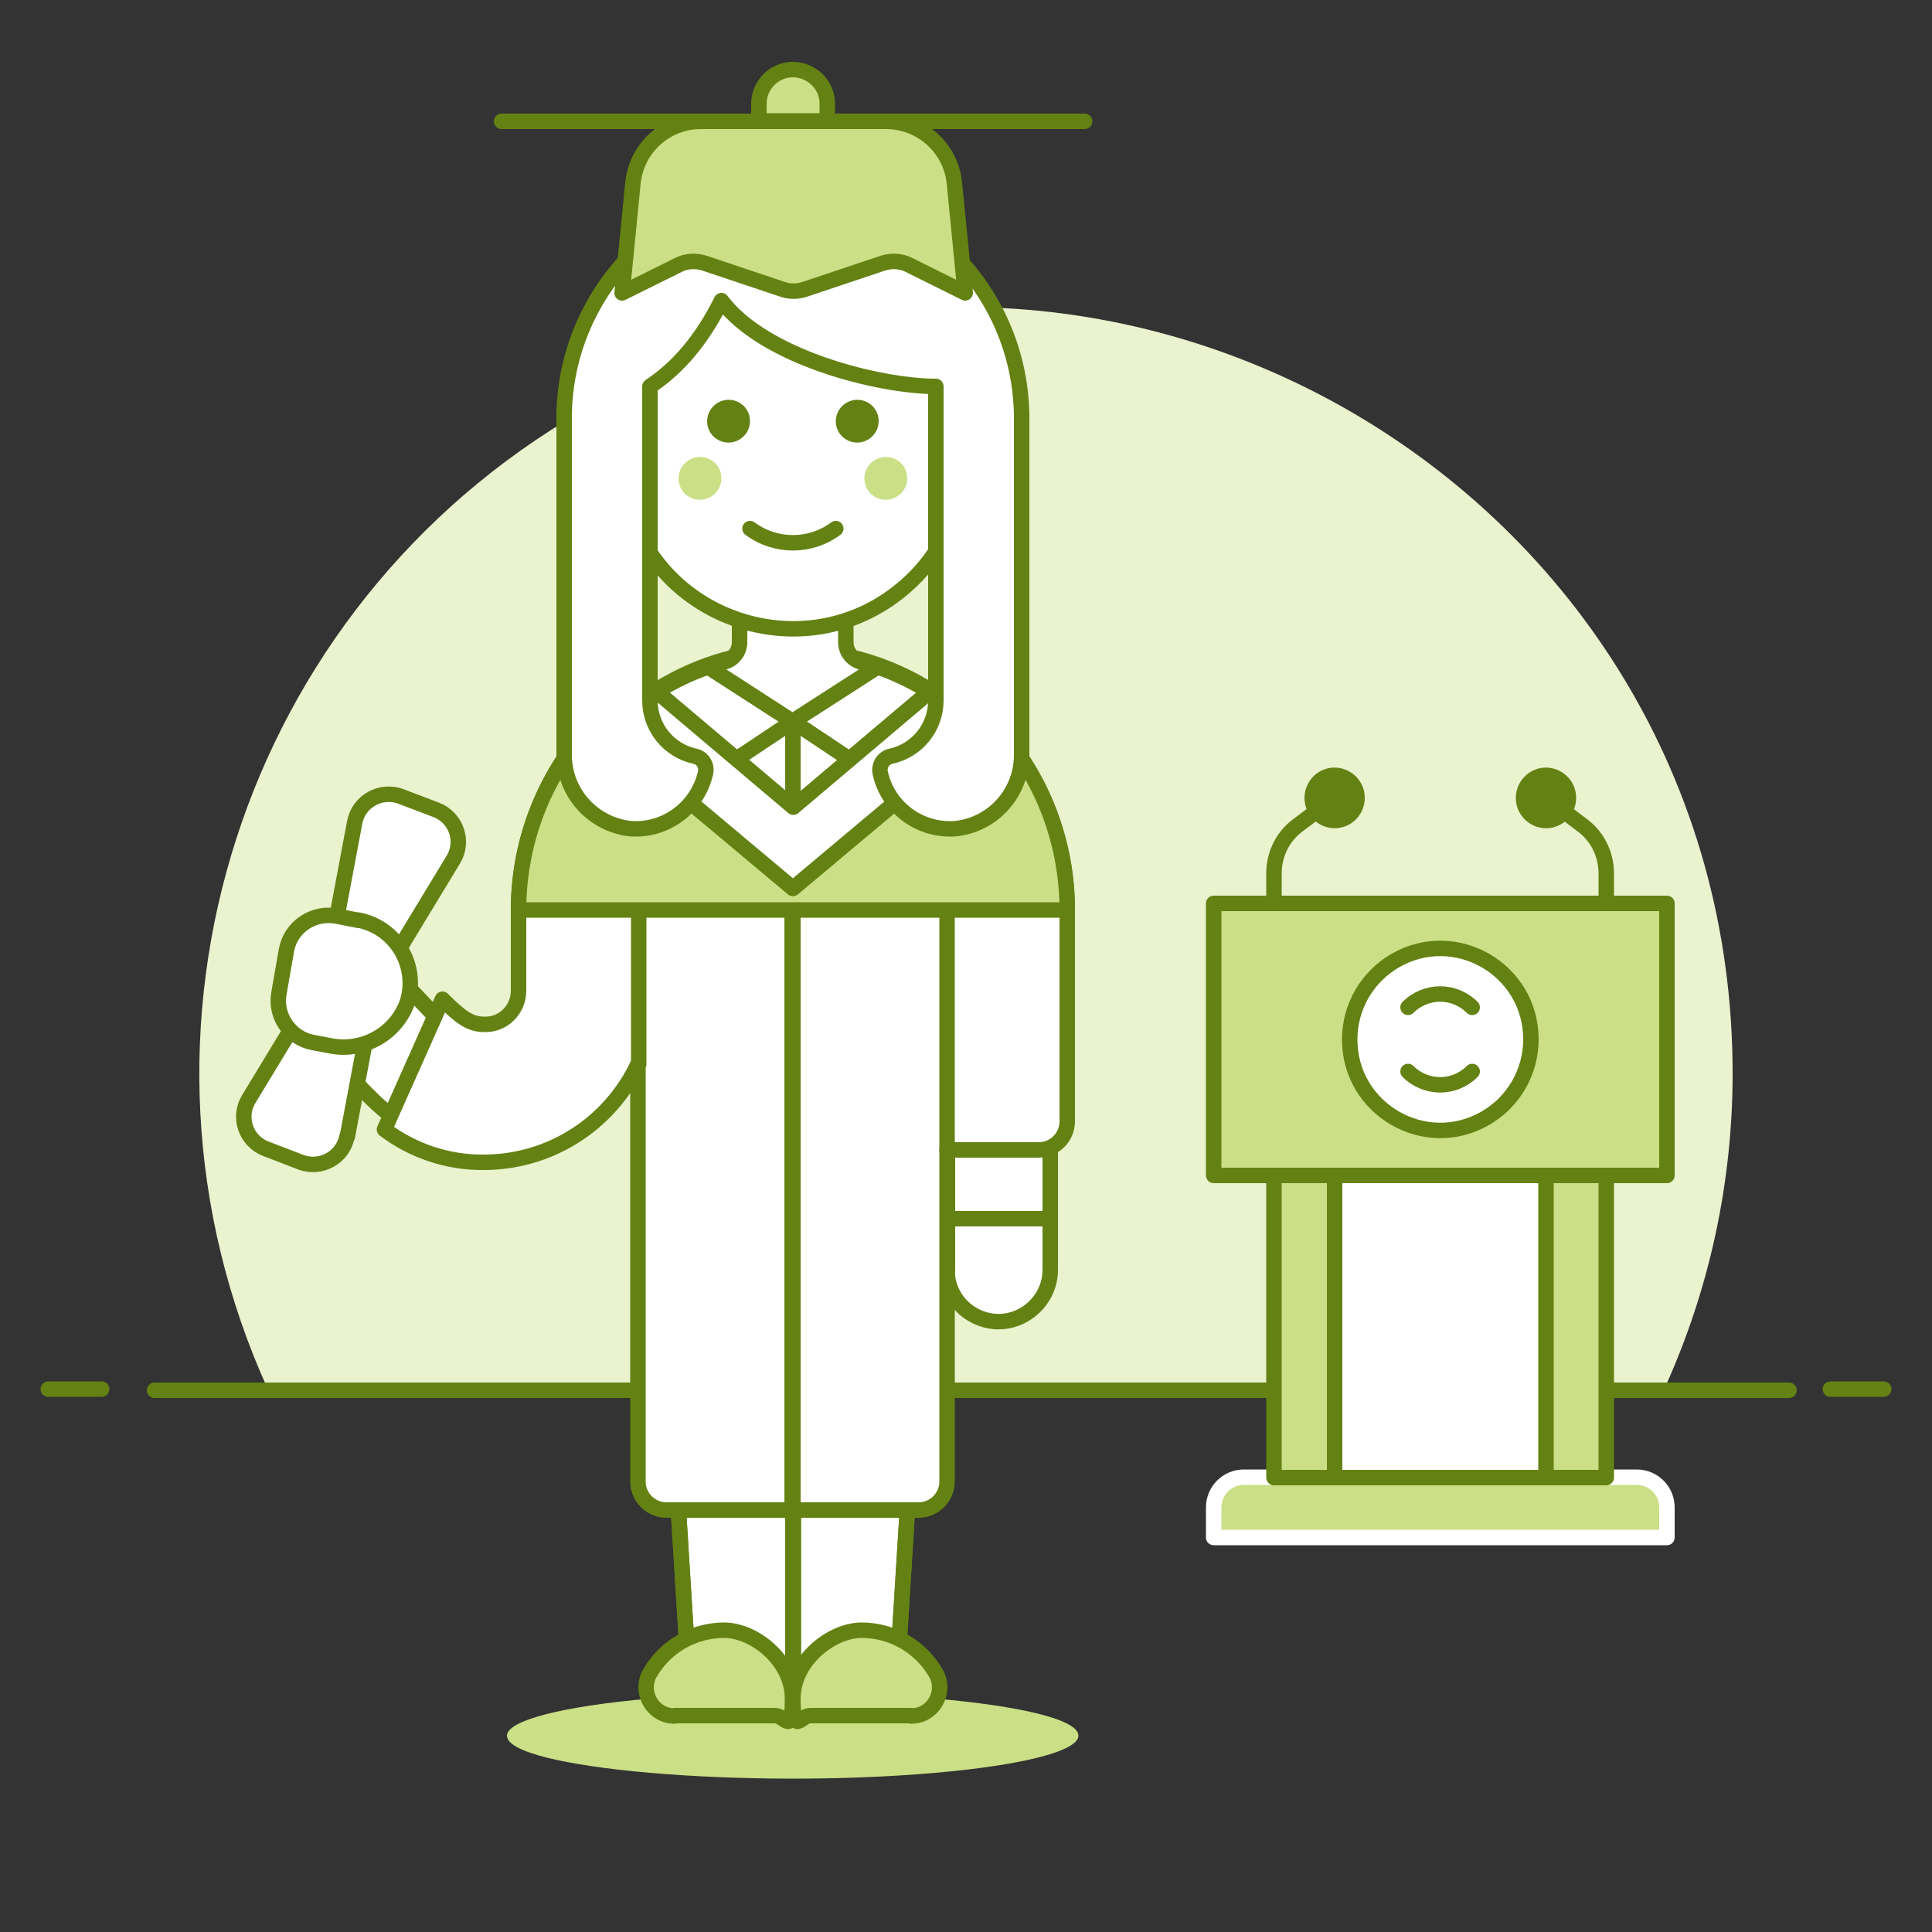 <?xml version="1.0" encoding="UTF-8"?>
<svg xmlns="http://www.w3.org/2000/svg" id="Graduate-Student-5--Streamline-Ux.svg" viewBox="0 0 500 500">
  <rect x="0" y="0" width="500" height="500" fill="#333333" stroke="none"/>
  <defs>
    <style>
      .cls-1, .cls-2, .cls-3, .cls-4 {
        fill: #cbdf86;
      }

      .cls-1, .cls-3, .cls-5, .cls-6 {
        stroke-linecap: round;
        stroke-linejoin: round;
        stroke-width: 4px;
      }

      .cls-1, .cls-5, .cls-6 {
        stroke: #648213;
      }

      .cls-7 {
        fill: #648213;
      }

      .cls-7, .cls-8, .cls-2, .cls-9 {
        stroke-width: 0px;
      }

      .cls-8 {
        fill: #eaf2ce;
      }

      .cls-3, .cls-4 {
        stroke: #fff;
      }

      .cls-4 {
        stroke-miterlimit: 10;
      }

      .cls-5, .cls-9 {
        fill: #fff;
      }

      .cls-6 {
        fill: none;
      }
    </style>
  </defs>
  <path class="cls-8" d="M448.4,277.8c0-152.4-165.3-247.7-297.6-171.5-88.4,50.9-123.6,160.4-81.5,253.2h361.4c11.7-25.7,17.7-53.5,17.7-81.7Z"></path>
  <path class="cls-6" d="M40,359.8h423"></path>
  <path class="cls-6" d="M12.5,359.5h13.8"></path>
  <path class="cls-6" d="M473.7,359.5h13.8"></path>
  <path class="cls-6" d="M329.7,233.8v-7.8c0-4.9,2.3-9.6,6.3-12.5l9.4-7.1"></path>
  <path class="cls-7" d="M337.6,206.5c0,6,6.5,9.8,11.7,6.8,2.4-1.4,3.9-4,3.9-6.8,0-6-6.5-9.8-11.7-6.8-2.4,1.4-3.9,4-3.9,6.8Z"></path>
  <path class="cls-6" d="M415.7,233.8v-7.8c0-4.9-2.3-9.6-6.3-12.5l-9.4-7.1"></path>
  <path class="cls-7" d="M392.3,206.5c0,6,6.5,9.8,11.7,6.8,2.4-1.4,3.9-4,3.9-6.8,0-6-6.5-9.8-11.7-6.8-2.4,1.4-3.9,4-3.9,6.8Z"></path>
  <path class="cls-3" d="M423.5,382.3h-101.6c-4.3,0-7.8,3.5-7.8,7.8v7.8h117.3v-7.8c0-4.3-3.5-7.8-7.8-7.8h-.1Z"></path>
  <path class="cls-4" d="M314.1,233.8h117.3v70.4h-117.3v-70.4h0Z"></path>
  <path class="cls-6" d="M314.1,233.8h117.3v70.4h-117.3v-70.4h0Z"></path>
  <path class="cls-2" d="M329.7,304.2h86v78.2h-86v-78.2Z"></path>
  <path class="cls-6" d="M329.7,304.2h86v78.2h-86v-78.2Z"></path>
  <path class="cls-5" d="M349.3,269c0,18.1,19.5,29.4,35.1,20.4,7.3-4.2,11.8-12,11.8-20.4,0-18.1-19.5-29.4-35.1-20.4-7.3,4.2-11.8,12-11.8,20.4Z"></path>
  <path class="cls-9" d="M345.4,304.2h54.7v78.2h-54.7v-78.2Z"></path>
  <path class="cls-6" d="M345.4,304.2h54.7v78.2h-54.7v-78.2Z"></path>
  <path class="cls-6" d="M364.4,260.7c4.6-4.6,12-4.6,16.6,0"></path>
  <path class="cls-6" d="M381,277.3c-4.6,4.6-12,4.6-16.6,0"></path>
  <path class="cls-2" d="M131.2,449.2c0,8.5,61.6,13.9,110.9,9.6,22.9-2,37-5.7,37-9.6,0-8.5-61.6-13.9-110.9-9.6-22.9,2-37,5.7-37,9.6h0Z"></path>
  <path class="cls-5" d="M205.2,439.6h26.6l4.4-71h-31.1v71h.1Z"></path>
  <path class="cls-6" d="M205.2,439.6h26.6l4.4-71h-31.1v71h.1Z"></path>
  <path class="cls-5" d="M205.2,439.6h-26.6l-4.4-71h31.1v71h-.1Z"></path>
  <path class="cls-6" d="M205.2,439.6h-26.6l-4.4-71h31.1v71h-.1Z"></path>
  <path class="cls-6" d="M205.2,368.6v71"></path>
  <path class="cls-1" d="M174.6,444.1c-5.7,0-9.2-6.2-6.4-11.1,4-6.9,11.3-11.1,19.2-11.1s17.7,7.9,17.7,17.7-2,4.4-4.4,4.4h-26.1v.1Z"></path>
  <path class="cls-1" d="M235.8,444.1c5.7,0,9.2-6.2,6.4-11.1-4-6.9-11.3-11.1-19.2-11.1s-17.8,7.9-17.8,17.7,2,4.4,4.4,4.4h26.2v.1Z"></path>
  <path class="cls-5" d="M271.8,235.5c.4-51.2-54.7-83.7-99.3-58.5-21.1,11.9-34,34.3-33.8,58.5v24.4h106.5v55.5h26.6v-79.9Z"></path>
  <path class="cls-6" d="M165.3,310.9v-88.7"></path>
  <path class="cls-6" d="M245.1,310.9v-88.7"></path>
  <path class="cls-6" d="M205.2,186.7v43.2"></path>
  <path class="cls-5" d="M190.5,196.5l14.7-9.8h0l-21.9-14.1c-4.7,1.6-9.2,3.8-13.4,6.4l20.6,17.4h0v.1Z"></path>
  <path class="cls-5" d="M219.9,196.5l-14.7-9.8h0l21.9-14.1c4.7,1.6,9.2,3.8,13.4,6.4l-20.6,17.4h0v.1Z"></path>
  <path class="cls-5" d="M245.1,328.7c0,10.2,11.1,16.7,20,11.5,4.1-2.4,6.7-6.8,6.7-11.5v-13.3h-26.6v13.3h-.1Z"></path>
  <path class="cls-5" d="M165.3,248.1v8.3c0,22.1-17.9,39.9-39.9,39.9s-28.6-12-42.7-26.1c-7.3-7.1-4.2-19.6,5.7-22.4,4.7-1.3,9.8,0,13.2,3.5,11.4,11.4,15.3,18.2,23.9,18.2,7.4.2,13.4-5.8,13.3-13.1v-8.3h26.6-.1Z"></path>
  <path class="cls-5" d="M101.5,251.4c11.4,11.4,15.3,18.2,23.9,18.2,7.4.2,13.4-5.8,13.3-13.1v-8.3h26.6v8.3c0,22.1-17.9,39.9-39.9,39.9s-28.6-12-42.7-26.1l18.8-18.8h0v-.1Z"></path>
  <path class="cls-9" d="M153.7,186.7c-12.5,13.2-19.5,30.7-19.5,48.8v20.9c0,4.9-4,8.9-8.9,8.7-3.7,0-6.2-1.9-10.8-6.5l-15,33.7c7.4,5.6,16.5,8.6,25.7,8.5,17.1,0,32.6-9.9,39.9-25.4v108c0,4.1,3.3,7.4,7.4,7.4h32.5v-160.9l-51.5-43.2h.2Z"></path>
  <path class="cls-6" d="M153.7,186.7c-12.5,13.2-19.5,30.7-19.5,48.8v13.3h0v7.6c0,4.9-4,8.9-8.9,8.7-3.7,0-6.2-1.9-10.8-6.5l-15,33.7c7.4,5.6,16.5,8.6,25.7,8.5,17.1,0,32.6-9.9,39.9-25.4v108c0,4.1,3.3,7.4,7.4,7.4h32.5v-160.9l-51.5-43.2h.2Z"></path>
  <path class="cls-9" d="M256.7,186.7l-51.5,43.2v160.9h32.5c4.1,0,7.4-3.3,7.4-7.4v-85.8h23.7c4.1,0,7.4-3.3,7.4-7.4v-54.7c0-18.2-7-35.7-19.5-48.8h0Z"></path>
  <path class="cls-6" d="M256.7,186.7l-51.5,43.2v160.9h32.5c4.1,0,7.4-3.3,7.4-7.4v-85.8h23.7c4.1,0,7.4-3.3,7.4-7.4v-54.7c0-18.2-7-35.7-19.5-48.8h0Z"></path>
  <path class="cls-6" d="M165.3,222.2v53.2"></path>
  <path class="cls-6" d="M245.1,222.2v75.4"></path>
  <path class="cls-2" d="M205.2,229.9l-51.5-43.2c-12.5,13.2-19.5,30.6-19.5,48.8h142c0-18.2-7-35.7-19.5-48.8l-51.5,43.2h0Z"></path>
  <path class="cls-6" d="M205.2,229.9l-51.5-43.2c-12.5,13.2-19.5,30.6-19.5,48.8h142c0-18.2-7-35.7-19.5-48.8l-51.5,43.2h0Z"></path>
  <path class="cls-9" d="M153.7,186.7l51.5,43.2,51.5-43.2c-2.4-2.5-5-4.9-7.7-7.1-2.8-2.2-6.7-2.1-9.3.2l-34.4,29.1-34.4-29.1c-2.7-2.3-6.6-2.3-9.3-.2-2.7,2.2-5.3,4.5-7.7,7.1h-.2Z"></path>
  <path class="cls-6" d="M153.7,186.7l51.5,43.2,51.5-43.2c-2.4-2.5-5-4.9-7.7-7.1-2.8-2.2-6.7-2.1-9.3.2l-34.4,29.1-34.4-29.1c-2.7-2.3-6.6-2.3-9.3-.2-2.7,2.2-5.3,4.5-7.7,7.1h-.2Z"></path>
  <path class="cls-5" d="M89.8,294.1c-1,5.4-6.7,8.6-11.9,6.7l-9.1-3.5c-5.2-2-7.3-8.2-4.4-12.9l20.2-33.3,7.2-38.3c1-5.4,6.7-8.6,11.9-6.7l9.2,3.5c5.2,2,7.3,8.2,4.4,12.9l-20.2,33.3-7.2,38.3h-.1Z"></path>
  <path class="cls-5" d="M92.7,238.1c9.9,1.9,15.8,12.1,12.6,21.6-3.1,8.1-11.6,12.7-20.1,10.9l-4.2-.8c-5.9-1.1-9.9-6.8-8.8-12.8l1.9-10.9c1-6.1,6.9-10.2,13.1-9l5.6,1.1h0l-.1-.1Z"></path>
  <path class="cls-5" d="M222.8,171.3c-2.3-.6-3.9-2.7-3.9-5.1v-26h-27.5v26c0,2.4-1.6,4.5-3.9,5.1-1.4.4-2.8.8-4.2,1.3l21.8,14.1,21.9-14.1c-1.4-.5-2.8-1-4.3-1.3h.1Z"></path>
  <path class="cls-5" d="M257,118.3c0-4.3-3.1-8.1-7.4-8.9v-5.9c0-34.2-37-55.5-66.6-38.4-13.7,7.9-22.2,22.6-22.2,38.4v5.9c-6.8,1.4-9.7,9.6-5.1,14.9,1.5,1.7,3.7,2.8,6,3.1,7,33.4,47.5,46.8,73,24,7.1-6.3,11.9-14.7,13.9-24,4.7-.4,8.3-4.3,8.3-9.1,0,0,.1,0,.1,0Z"></path>
  <path class="cls-2" d="M175.6,123.8c0,4.3,4.6,6.9,8.3,4.8,1.7-1,2.8-2.8,2.8-4.8,0-4.3-4.6-6.9-8.3-4.8-1.7,1-2.8,2.8-2.8,4.8Z"></path>
  <path class="cls-2" d="M223.7,123.8c0,4.3,4.6,6.9,8.3,4.8,1.7-1,2.8-2.8,2.8-4.8,0-4.3-4.6-6.9-8.3-4.8-1.7,1-2.8,2.8-2.8,4.8Z"></path>
  <path class="cls-6" d="M216.3,136.8c-6.6,4.9-15.6,4.9-22.2,0"></path>
  <path class="cls-7" d="M183,109c0,4.3,4.6,6.9,8.3,4.8,1.7-1,2.8-2.8,2.8-4.8,0-4.3-4.6-6.9-8.3-4.8-1.7,1-2.8,2.8-2.8,4.8Z"></path>
  <path class="cls-7" d="M216.3,109c0,4.3,4.6,6.9,8.3,4.8,1.7-1,2.8-2.8,2.8-4.8,0-4.3-4.6-6.9-8.3-4.8-1.7,1-2.8,2.8-2.8,4.8Z"></path>
  <path class="cls-9" d="M205.2,48c-33.2.6-59.7,28-59.2,61.2v85.7c-.2,9.8,6.9,18.1,16.6,19.5,9.3,1,17.9-5.2,20-14.4.4-2-.8-3.9-2.8-4.3-6.8-1.5-11.6-7.5-11.6-14.4v-81.3c7.4-4.9,13.6-12.3,18.5-22.2,11.1,14.8,40.9,22.2,55.5,22.2v81.3c0,6.9-4.8,12.9-11.6,14.4-2,.4-3.2,2.4-2.8,4.3,2,9.2,10.6,15.4,20,14.4,9.7-1.3,16.8-9.7,16.6-19.4v-85.7c.5-33.2-25.9-60.6-59.2-61.2h0v-.1Z"></path>
  <path class="cls-6" d="M205.2,48c-33.2.6-59.7,28-59.2,61.2v85.7c-.2,9.8,6.9,18.1,16.6,19.5,9.3,1,17.9-5.2,20-14.4.4-2-.8-3.9-2.8-4.3-6.8-1.5-11.6-7.5-11.6-14.4v-81.3c7.4-4.9,13.6-12.3,18.5-22.2,11.1,14.8,40.9,22.2,55.5,22.2v81.3c0,6.9-4.8,12.9-11.6,14.4-2,.4-3.2,2.4-2.8,4.3,2,9.2,10.6,15.4,20,14.4,9.7-1.3,16.8-9.7,16.6-19.4v-85.7c.5-33.2-25.9-60.6-59.2-61.2h0v-.1Z"></path>
  <path class="cls-1" d="M229.1,31.4h-47.7c-9.1,0-16.7,6.9-17.6,16l-2.8,28.4,14.5-7.2c2.1-1.1,4.5-1.2,6.8-.5l20.3,6.8c1.8.6,3.8.6,5.6,0l20.3-6.8c2.2-.7,4.7-.6,6.8.5l14.5,7.2-2.8-28.4c-.9-9.1-8.6-16-17.7-16h-.2Z"></path>
  <path class="cls-6" d="M129.8,31.4h150.9"></path>
  <path class="cls-1" d="M214.1,26.9c0-6.8-7.4-11.1-13.3-7.7-2.7,1.6-4.4,4.5-4.4,7.7v4.4h17.7v-4.4Z"></path>
</svg>
